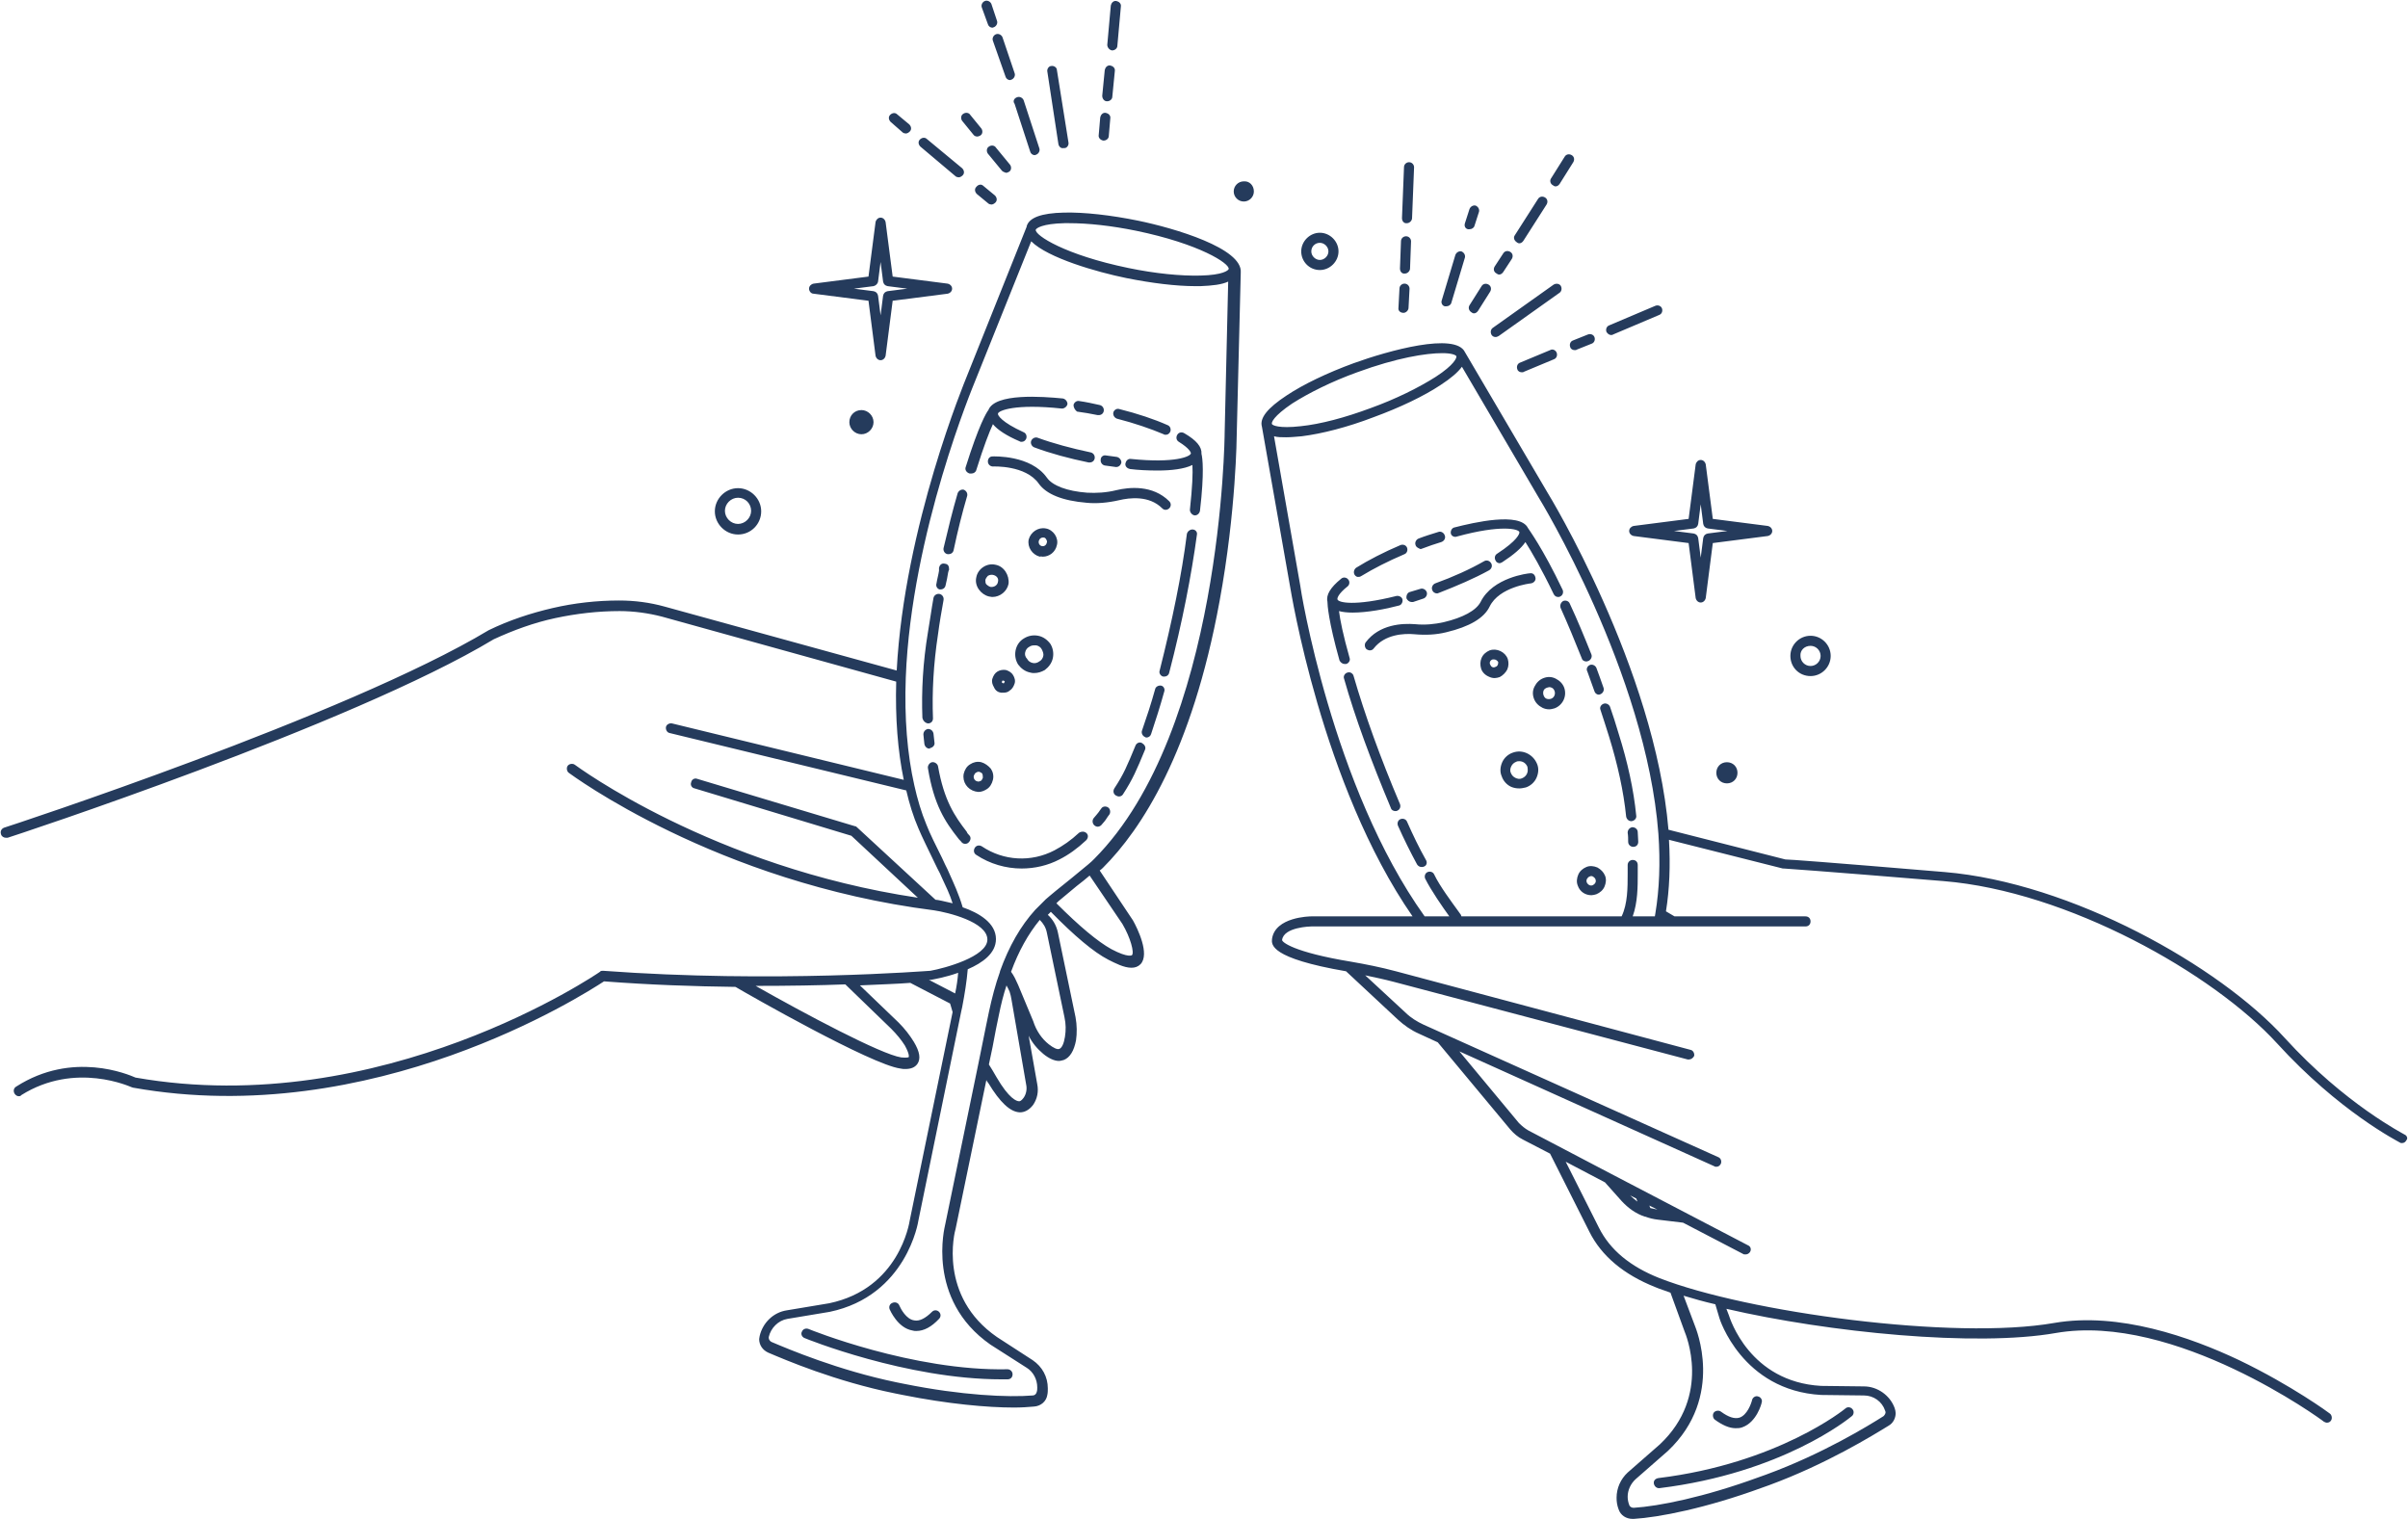 <?xml version="1.0" encoding="UTF-8" standalone="no"?><svg xmlns="http://www.w3.org/2000/svg" xmlns:xlink="http://www.w3.org/1999/xlink" fill="#000000" height="301.5" preserveAspectRatio="xMidYMid meet" version="1" viewBox="-0.1 -0.2 478.0 301.5" width="478" zoomAndPan="magnify"><g id="change1_1"><path d="M225.8,43.6c-5.4-1.1-10.7-1.7-14.7-1.6c-4.5,0.1-6.9,1-7.4,2.7c0,0,0,0,0,0.1l-12,30 c-0.1,0.3-12.3,29.4-13.8,58.1l-46.1-12.7c-2.9-0.8-5.9-1.2-9-1.2c-4.4,0-8.9,0.5-13.2,1.5c-4.3,1-8.6,2.4-12.7,4.4 c-28.1,16.9-95.5,39-96.2,39.2c-0.5,0.2-0.8,0.7-0.6,1.3c0.1,0.4,0.5,0.7,1,0.7c0.1,0,0.2,0,0.3,0c0.7-0.2,68.3-22.4,96.5-39.4 c3.9-1.8,8-3.3,12.2-4.2c4.2-0.9,8.5-1.4,12.8-1.4c2.8,0,5.7,0.4,8.4,1.1l46.5,12.9c-0.2,7.2,0.3,13.7,1.5,19.5l-46-11.2 c-0.5-0.1-1.1,0.2-1.2,0.7c-0.1,0.5,0.2,1.1,0.7,1.2l47,11.4c0.6,2.6,1.4,5.2,2.4,7.5c0.7,1.7,2.1,4.5,3.2,6.8 c0.4,0.9,0.8,1.6,1.1,2.2l0.4,0.9c0.7,1.5,1.5,3.1,2.1,5c-1.7-0.4-3-0.7-3.4-0.7c0,0,0,0,0,0L170,164c-0.1-0.1-0.2-0.2-0.4-0.2 l-31.3-9.4c-0.5-0.2-1.1,0.1-1.2,0.7c-0.2,0.5,0.1,1.1,0.7,1.2l31.1,9.4l13.2,12.3c-40.8-6.1-67.8-26.2-68.1-26.4 c-0.4-0.3-1.1-0.2-1.4,0.2c-0.3,0.4-0.2,1.1,0.2,1.4c0.3,0.2,29.2,21.8,72.5,27.3c2.7,0.4,10.6,2.3,10.6,5.8c0,3.4-8.5,5.7-11.3,6.2 c-0.3,0-31.2,2.5-65,0c-0.2,0-0.5,0-0.6,0.2c-0.4,0.3-43.3,29.6-92.2,21c-1.4-0.6-12.5-5.4-23.7,1.8c-0.5,0.3-0.6,0.9-0.3,1.4 c0.2,0.3,0.5,0.5,0.8,0.5c0.2,0,0.4,0,0.5-0.2c10.8-6.8,21.8-1.6,21.9-1.6c0.1,0,0.2,0.1,0.3,0.1c47.6,8.5,89.5-18.5,93.5-21.1 c9.1,0.7,18,1,26.1,1.1c2.7,1.6,26.9,15.4,32.7,16.2c0.4,0.1,0.7,0.1,1,0.1c1.1,0,1.9-0.3,2.4-1c0.7-1,0.5-2.4-0.7-4.4 c-0.8-1.3-1.8-2.6-3-3.8l-7.7-7.4c4.2-0.2,7.6-0.3,10-0.5l7.9,4.1c0.1,0.4,0.3,0.9,0.5,1.7l-8.5,41.3c-0.1,0.6-2.1,13.6-16,16.5 l-8.4,1.4c-2.7,0.4-4.8,2.5-5.4,5.1c0,0.2-0.1,0.4-0.1,0.6c0,1.2,0.7,2.2,1.8,2.7c3.3,1.4,13.3,5.7,25.2,8.1l1.5,0.3 c9,1.8,16.8,2.5,22.1,2.5c1.5,0,2.9-0.1,4-0.2c1.3-0.1,2.4-1,2.6-2.3c0.1-0.4,0.1-0.9,0.1-1.3c0-2.3-1.1-4.3-3-5.6l-7.1-4.6 c-11.7-8.1-8.4-20.9-8.2-21.5l6.1-29.5c0.1,0.2,0.2,0.4,0.4,0.6c2.3,3.8,4.3,5.7,6.2,5.8c0,0,0,0,0.1,0c0.7,0,1.7-0.3,2.6-1.5 c0.8-1.2,1.1-2.6,0.8-4.1l-1.7-9.6c0.7,1.4,1.7,2.6,2.9,3.6c1.1,0.9,2.2,1.4,3.1,1.4c0.3,0,0.6-0.1,1-0.2c1.2-0.5,2-1.8,2.4-3.9 c0.2-1.4,0.2-3-0.1-4.6l-3.5-16.8c-0.3-1.4-1-2.6-2-3.5c0.2-0.2,0.4-0.4,0.6-0.6c4.7,4.8,8.5,8,11.4,9.5c1.4,0.7,3.1,1.6,4.6,1.6 c0.7,0,1.3-0.2,1.8-0.7c1.9-2-0.6-7.1-1.5-8.7l-6.6-9.9c0.3-0.2,0.5-0.4,0.7-0.6c7.5-7.5,17.6-22.8,23.1-52.9 c3.3-17.9,3.4-32.9,3.4-33l0.8-32.2C246.6,49.1,233.1,45.1,225.8,43.6z M211.2,44.1c0.3,0,0.6,0,0.9,0c3.8,0,8.4,0.5,13.3,1.5 c12.6,2.6,18.6,6.5,18.4,7.6c-0.1,0.3-1.2,1.2-5.6,1.3c-3.9,0.1-9-0.4-14.3-1.5c-12.6-2.6-18.6-6.5-18.4-7.6 C205.6,45.1,206.8,44.2,211.2,44.1z M176.8,204c1.1,1.1,2,2.2,2.7,3.3c1,1.8,0.8,2.3,0.8,2.3c0,0.1-0.4,0.2-1.5,0.1 c-4-0.6-19.2-8.7-28.9-14.2c6.6,0,12.7-0.1,17.8-0.3L176.8,204z M184.3,194.3c0.2,0,0.4,0,0.4,0c0.5-0.1,2.9-0.5,5.4-1.4 c-0.1,1.3-0.3,2.7-0.6,4.1L184.3,194.3z M203.1,217.7c-0.5,0.7-0.8,0.7-0.9,0.7c-0.5,0-2-0.5-4.5-4.8c-0.5-0.9-1-1.7-1.5-2.5 c0.5-2.3,1-4.7,1.4-7l0.6-2.9c0.4-2,0.9-4,1.5-5.8c0.1,0.3,0.3,0.5,0.4,0.8l0.2,0.4c0.2,0.6,0.3,1.1,0.4,1.7l2.9,16.8 C203.8,216,203.6,217,203.1,217.7z M211.2,201.7c0.3,1.4,0.3,2.6,0.1,3.9c-0.2,1.3-0.6,2.2-1.1,2.4c-0.4,0.2-1.2-0.2-2.1-0.9 c-1.4-1.1-2.5-2.7-3.1-4.6l-3-7.2c0,0,0,0,0,0c-0.4-0.9-0.8-1.8-1.4-2.6c1.5-4.1,3.4-7.5,5.7-10.3c0.7,0.7,1.2,1.5,1.4,2.5 L211.2,201.7z M224.6,189.4c0,0-0.7,0.6-4.1-1.2c-2.7-1.5-6.3-4.5-10.9-9.1c0.1-0.1,0.3-0.3,0.4-0.4l0.6-0.5c0.7-0.6,1.8-1.5,3-2.5 c0.9-0.7,1.8-1.4,2.6-2.1l6.5,9.6C224.3,185.9,225.1,188.9,224.6,189.4z M217.1,170.3c-0.3,0.3-0.7,0.7-1.2,1.1 c-1,0.8-2.2,1.8-3.4,2.8c-1.2,1-2.4,1.9-3.1,2.5l-0.6,0.5c-0.4,0.3-0.8,0.7-1.3,1.1c-0.6,0.6-1.3,1.3-2.1,2.1 c-2.9,3.2-5.2,7.2-7,12.2c0,0,0,0.1,0,0.1c-0.9,2.5-1.6,5.2-2.2,8l-0.6,2.9c-0.5,2.4-1,4.9-1.5,7.4l-6.6,32c0,0.1-3.9,14.7,9,23.7 l7.2,4.6c1.3,0.8,2.1,2.3,2.1,3.9c0,0.3,0,0.6-0.1,0.9c-0.1,0.4-0.4,0.7-0.8,0.7c-4.8,0.4-14.1,0-25.5-2.3l-1.5-0.3 c-11.6-2.4-21.5-6.6-24.8-8c-0.3-0.1-0.6-0.5-0.6-0.8c0-0.1,0-0.2,0-0.2c0.4-1.8,1.9-3.3,3.7-3.6l8.4-1.4 c15.3-3.2,17.6-18,17.6-18.1l8.5-41.5l0.2-0.9c0.5-2.6,0.9-5.1,1.1-7.5c3-1.3,5.6-3.2,5.6-6c0-3.2-3.4-5.2-6.6-6.3 c-0.8-2.7-1.8-4.8-2.6-6.6l-0.4-0.9c-0.3-0.6-0.7-1.4-1.1-2.3c-1.1-2.2-2.5-5-3.1-6.6c-1-2.4-1.8-5.1-2.4-7.8 c-1.4-6.2-2-13.4-1.7-21.4c1.1-28.8,13.6-58.4,13.7-58.7l11.2-27.9c3.3,3.3,13,6.1,18.9,7.3c5,1,9.8,1.6,13.7,1.6c0.3,0,0.7,0,1,0 c2.4-0.1,4.2-0.3,5.5-0.9L243,85.7C243,86.3,242.5,144.8,217.1,170.3z M238.4,89.9c0.2,0.8,0.6,3.6-0.3,11.3c-0.1,0.5-0.5,0.9-1,0.9 c0,0-0.1,0-0.1,0c-0.5-0.1-0.9-0.6-0.9-1.1c0.5-4.6,0.6-7.3,0.5-8.9c-1.6,0.8-4.2,1.1-6.9,1.1c-2,0-3.9-0.1-5.5-0.3 c-0.5-0.1-1-0.5-0.9-1.1c0.1-0.5,0.5-1,1.1-0.9c8.8,0.9,11.8-0.5,11.9-1.1c0-0.2-0.3-1-2.4-2.3c-0.5-0.3-0.6-0.9-0.3-1.4 c0.3-0.5,0.9-0.6,1.4-0.3C237.4,87.2,238.5,88.5,238.4,89.9z M220.9,81.7c0.1-0.5,0.7-0.9,1.2-0.7c3.6,0.9,6.9,2,9.6,3.2 c0.5,0.2,0.7,0.8,0.5,1.3c-0.2,0.4-0.5,0.6-0.9,0.6c-0.1,0-0.3,0-0.4-0.1c-2.6-1.1-5.8-2.2-9.3-3.1 C221.1,82.7,220.8,82.2,220.9,81.7z M213,80.2c0.1-0.5,0.6-0.9,1.1-0.8c1.4,0.2,2.8,0.5,4.1,0.8c0.5,0.1,0.9,0.6,0.8,1.2 c-0.1,0.5-0.5,0.8-1,0.8c-0.1,0-0.1,0-0.2,0c-1.4-0.3-2.7-0.5-4.1-0.7C213.3,81.2,213,80.7,213,80.2z M216.4,89.6 c0.5,0.1,0.9,0.6,0.8,1.2c-0.1,0.5-0.5,0.8-1,0.8c-0.1,0-0.1,0-0.2,0c-3.9-0.8-7.6-1.8-10.8-3c-0.5-0.2-0.8-0.8-0.6-1.3 c0.2-0.5,0.8-0.8,1.3-0.6C208.9,87.8,212.6,88.8,216.4,89.6z M219.4,90.2c0.7,0.1,1.5,0.2,2.2,0.3c0.5,0.1,0.9,0.6,0.9,1.1 c-0.1,0.5-0.5,0.9-1,0.9c0,0-0.1,0-0.1,0c-0.7-0.1-1.5-0.2-2.2-0.3c-0.5-0.1-0.9-0.6-0.8-1.2C218.4,90.5,218.9,90.1,219.4,90.2z M237.5,105.9c-1.1,8.1-2.9,17.4-5.5,27.4c-0.1,0.5-0.5,0.8-1,0.8c-0.1,0-0.2,0-0.2,0c-0.5-0.1-0.9-0.7-0.7-1.2 c2.5-9.9,4.4-19.1,5.4-27.1c0.1-0.5,0.6-0.9,1.1-0.9C237.2,104.9,237.6,105.4,237.5,105.9z M231,137.1c-0.8,2.9-1.7,5.7-2.6,8.4 c-0.1,0.4-0.5,0.7-0.9,0.7c-0.1,0-0.2,0-0.3-0.1c-0.5-0.2-0.8-0.8-0.6-1.3c0.9-2.6,1.8-5.3,2.6-8.2c0.1-0.5,0.7-0.8,1.2-0.7 C230.9,136,231.2,136.6,231,137.1z M227.2,148.6c-1.7,4.1-2.4,5.8-4.4,8.9c-0.2,0.3-0.5,0.4-0.8,0.4c-0.2,0-0.4-0.1-0.6-0.2 c-0.5-0.3-0.6-0.9-0.3-1.4c1.9-2.9,2.5-4.4,4.2-8.5c0.2-0.5,0.8-0.8,1.3-0.5C227.1,147.6,227.4,148.1,227.2,148.6z M219.9,160.1 c0.4,0.3,0.5,1,0.2,1.4c-0.2,0.3-0.4,0.5-0.5,0.7c-0.3,0.5-0.5,0.7-1.1,1.4c-0.2,0.2-0.5,0.3-0.7,0.3c-0.2,0-0.5-0.1-0.7-0.3 c-0.4-0.4-0.4-1-0.1-1.4c0.5-0.6,0.7-0.8,1-1.2c0.1-0.2,0.3-0.4,0.5-0.7C218.8,159.8,219.5,159.8,219.9,160.1z M215.6,165.2 c0.4,0.4,0.3,1-0.1,1.4c-1.7,1.6-3.5,2.9-5.3,3.8c-2.3,1.2-4.9,1.8-7.5,1.8c-3.1,0-6.3-0.9-9-2.7c-0.5-0.3-0.6-0.9-0.3-1.4 c0.3-0.5,0.9-0.6,1.4-0.3c4.3,2.9,9.8,3.2,14.4,0.8c1.7-0.9,3.3-2,4.9-3.5C214.6,164.8,215.2,164.8,215.6,165.2z M192.3,165.6 c0.4,0.4,0.3,1-0.1,1.4c-0.2,0.2-0.4,0.3-0.7,0.3c-0.3,0-0.5-0.1-0.7-0.3c-0.2-0.3-0.5-0.5-0.7-0.8c-2.6-3.3-4.8-6.6-6-13.9 c-0.1-0.5,0.3-1.1,0.8-1.2c0.5-0.1,1.1,0.3,1.2,0.8c1.2,6.8,3.3,9.9,5.7,13C191.9,165.2,192.1,165.4,192.3,165.6z M184.4,148.4 c-0.5,0-0.9-0.4-1-0.9c-0.1-0.6-0.1-1.2-0.2-1.9c0-0.6,0.4-1,0.9-1.1c0.6,0,1,0.4,1.1,0.9c0.1,0.6,0.1,1.2,0.2,1.8 c0.1,0.5-0.3,1-0.9,1.1C184.5,148.4,184.5,148.4,184.4,148.4z M183,142.3c-0.2-5.3,0.1-11,1.1-17c0.4-2.3,0.7-4.6,1.1-6.8 c0.1-0.5,0.6-0.9,1.2-0.8c0.5,0.1,0.9,0.6,0.8,1.2c-0.4,2.2-0.8,4.5-1.1,6.8c-0.9,5.9-1.2,11.5-1,16.7c0,0.6-0.4,1-1,1c0,0,0,0,0,0 C183.5,143.3,183.1,142.8,183,142.3z M185.8,115.6c0.1-0.7,0.4-1.8,0.5-2.5c0-0.1,0-0.2,0-0.2c0,0,0-0.1,0-0.1c0-0.1,0-0.1,0-0.2 c0-0.1,0-0.1,0-0.1l0,0c0.1-0.4,0.4-1,1.2-0.8c0.7,0.1,0.8,0.6,0.8,1.2l0,0l-0.1,0.2c0,0.1-0.1,0.3-0.1,0.4 c-0.1,0.7-0.3,1.7-0.5,2.5c-0.1,0.5-0.5,0.8-1,0.8c-0.1,0-0.1,0-0.2,0C186,116.7,185.6,116.2,185.8,115.6z M187.2,108.6 c0.9-3.8,1.8-7.5,2.8-10.9c0.2-0.5,0.7-0.8,1.2-0.7c0.5,0.2,0.8,0.7,0.7,1.2c-1,3.4-1.9,7-2.7,10.8c-0.1,0.5-0.5,0.8-1,0.8 c-0.1,0-0.1,0-0.2,0C187.4,109.7,187.1,109.1,187.2,108.6z M191.6,92.5c2.6-8.3,4.1-10.8,4.5-11.3c1.3-3.4,10.7-2.7,14.8-2.3 c0.5,0.1,0.9,0.6,0.9,1.1c-0.1,0.5-0.6,0.9-1.1,0.9c-9.3-1-12.6,0.4-12.7,1c-0.1,0.3,0.7,1.7,5.1,3.7c0.5,0.2,0.7,0.8,0.5,1.3 c-0.2,0.4-0.5,0.6-0.9,0.6c-0.1,0-0.3,0-0.4-0.1c-2.6-1.1-4.4-2.3-5.3-3.4c-0.7,1.5-1.8,4.3-3.3,9.1c-0.1,0.4-0.5,0.7-1,0.7 c-0.1,0-0.2,0-0.3,0C191.7,93.6,191.4,93,191.6,92.5z M160.4,263.6c0.2,0.1,20.7,8.4,39.5,8c0.5,0,1,0.4,1,1c0,0.6-0.4,1-1,1 c-0.4,0-0.8,0-1.2,0c-18.9,0-38.9-8.1-39.1-8.2c-0.5-0.2-0.8-0.8-0.5-1.3C159.3,263.6,159.9,263.4,160.4,263.6z M176.5,259.7 c-0.2-0.5,0-1.1,0.6-1.3c0.5-0.2,1.1,0,1.3,0.5c0.3,0.7,1.4,2.8,3,3c1,0.2,2.2-0.4,3.5-1.7c0.4-0.4,1-0.4,1.4,0c0.4,0.4,0.4,1,0,1.4 c-1.5,1.6-3,2.4-4.5,2.4c-0.3,0-0.5,0-0.8-0.1C178.1,263.4,176.6,259.9,176.5,259.7z M215.6,99.6c-4.8-0.4-8-1.7-9.5-3.8 c-2.6-3.7-9-3.4-9.1-3.4c-0.5,0-1-0.4-1-1c0-0.6,0.4-1,0.9-1c0.3,0,7.6-0.3,10.8,4.2c1.1,1.6,4,2.7,8,3c1.8,0.1,3.8,0,5.8-0.5 c2.5-0.6,7.2-1.1,10.5,2.2c0.4,0.4,0.4,1,0,1.4c-0.2,0.2-0.5,0.3-0.7,0.3c-0.3,0-0.5-0.1-0.7-0.3c-2.6-2.6-6.5-2.1-8.6-1.6 C219.8,99.6,217.6,99.8,215.6,99.6z M206.9,110.3c1.3,0,2.5-0.9,2.8-2.3c0.2-0.7,0-1.5-0.4-2.1s-1.1-1.1-1.8-1.2 c-1.5-0.3-3,0.7-3.4,2.2c-0.3,1.5,0.7,3,2.2,3.4C206.5,110.2,206.7,110.3,206.9,110.3z M206.1,107.2c0.1-0.4,0.4-0.7,0.8-0.7 c0.1,0,0.1,0,0.2,0c0.2,0,0.4,0.2,0.5,0.4c0.1,0.2,0.2,0.4,0.1,0.6c0,0,0,0,0,0c-0.1,0.5-0.5,0.8-1,0.7 C206.3,108.1,206,107.7,206.1,107.2z M197.5,111.9c-1.7-0.4-3.5,0.8-3.8,2.5c-0.2,0.8,0,1.7,0.5,2.4c0.5,0.7,1.2,1.2,2,1.4 c0.2,0,0.4,0.1,0.7,0.1c1.5,0,2.9-1.1,3.2-2.6C200.3,114,199.2,112.2,197.5,111.9z M198,115.3c-0.1,0.7-0.8,1.1-1.5,1 c-0.3-0.1-0.6-0.3-0.8-0.5s-0.2-0.6-0.2-0.9c0.1-0.3,0.3-0.6,0.5-0.8c0.2-0.1,0.4-0.2,0.7-0.2c0.1,0,0.2,0,0.2,0 C197.7,114,198.2,114.6,198,115.3z M201.5,128.9c-0.2,1,0,2,0.5,2.8c0.6,0.8,1.4,1.4,2.4,1.6c0.3,0.1,0.5,0.1,0.8,0.1 c0.7,0,1.4-0.2,2.1-0.6c0.8-0.6,1.4-1.4,1.6-2.4c0.2-1,0-2-0.5-2.8c-0.6-0.8-1.4-1.4-2.4-1.6c-1-0.2-2,0-2.8,0.5 C202.3,127,201.7,127.9,201.5,128.9z M203.4,129.3c0.1-0.5,0.4-0.9,0.8-1.1c0.3-0.2,0.6-0.3,1-0.3c0.1,0,0.2,0,0.4,0 c0.5,0.1,0.9,0.4,1.1,0.8s0.4,0.9,0.3,1.3c-0.1,0.5-0.4,0.9-0.8,1.1c-0.4,0.3-0.9,0.4-1.3,0.3c-0.5-0.1-0.9-0.4-1.1-0.8 C203.4,130.2,203.3,129.7,203.4,129.3z M198.6,137.3c0.2,0,0.3,0,0.5,0c0.4,0,0.9-0.1,1.2-0.4c0.5-0.3,0.8-0.8,1-1.4s0-1.2-0.3-1.7 s-0.8-0.8-1.4-1c-0.6-0.1-1.2,0-1.7,0.3c-0.5,0.3-0.8,0.8-1,1.4s0,1.2,0.3,1.7C197.5,136.9,198,137.2,198.6,137.3z M198.9,134.9 c0,0,0.1,0,0.1,0c0,0,0,0,0.1,0c0.1,0,0.1,0.1,0.2,0.1c0,0,0.1,0.1,0,0.2v0c0,0.1-0.1,0.1-0.1,0.2c0,0-0.1,0.1-0.2,0 c-0.1,0-0.1-0.1-0.2-0.1c0,0-0.1-0.1,0-0.2C198.8,135,198.9,134.9,198.9,134.9z M194.7,151.1c-0.8-0.2-1.6,0-2.2,0.4 c-0.7,0.4-1.1,1.1-1.3,1.9c-0.3,1.6,0.7,3.1,2.3,3.5c0.2,0,0.4,0.1,0.6,0.1c0.6,0,1.1-0.2,1.6-0.5c0.7-0.4,1.1-1.1,1.3-1.9 s0-1.6-0.4-2.2C196.1,151.8,195.4,151.3,194.7,151.1z M195,154.2c-0.1,0.2-0.2,0.5-0.4,0.6c-0.2,0.1-0.5,0.2-0.7,0.1 c-0.5-0.1-0.8-0.6-0.7-1.1c0.1-0.2,0.2-0.5,0.4-0.6c0.2-0.1,0.3-0.2,0.5-0.2c0.1,0,0.1,0,0.2,0c0.2,0.1,0.5,0.2,0.6,0.4 C195,153.7,195,154,195,154.2z M268.8,113.9c-0.3-0.5-0.1-1.1,0.3-1.4c2.4-1.5,5.5-3.1,8.8-4.5c0.5-0.2,1.1,0,1.3,0.5 c0.2,0.5,0,1.1-0.5,1.3c-3.3,1.4-6.2,2.9-8.5,4.3c-0.2,0.1-0.3,0.2-0.5,0.2C269.3,114.4,269,114.2,268.8,113.9z M280.9,108 c-0.2-0.5,0.1-1.1,0.6-1.3c1.3-0.5,2.6-0.9,3.9-1.3c0.5-0.2,1.1,0.1,1.3,0.7c0.2,0.5-0.1,1.1-0.7,1.3c-1.3,0.4-2.5,0.8-3.8,1.3 c-0.1,0-0.2,0.1-0.3,0.1C281.4,108.6,281,108.4,280.9,108z M287.9,105.7c-0.1-0.5,0.2-1.1,0.7-1.2c3.9-1,13-3.1,14.6,0.1 c0,0,0,0,0,0c0.1,0.2,2.9,3.9,6.9,12.3c0.2,0.5,0,1.1-0.5,1.3c-0.1,0.1-0.3,0.1-0.4,0.1c-0.4,0-0.7-0.2-0.9-0.6 c-2.4-5-4.4-8.4-5.6-10.3c-0.8,1.2-2.3,2.5-4.6,4c-0.2,0.1-0.4,0.2-0.5,0.2c-0.3,0-0.7-0.2-0.8-0.5c-0.3-0.5-0.2-1.1,0.3-1.4 c4-2.6,4.5-4,4.4-4.3c-0.2-0.6-3.6-1.5-12.4,0.9C288.6,106.5,288,106.2,287.9,105.7z M284.2,116.9c-0.2-0.5,0.1-1.1,0.6-1.3 c3.6-1.3,6.9-2.8,9.7-4.4c0.5-0.3,1.1-0.1,1.4,0.4c0.3,0.5,0.1,1.1-0.4,1.4c-2.9,1.6-6.4,3.1-10,4.5c-0.1,0-0.2,0.1-0.3,0.1 C284.7,117.6,284.3,117.3,284.2,116.9z M279.8,117.3c0.7-0.2,1.4-0.4,2-0.6c0.5-0.2,1.1,0.1,1.3,0.6c0.2,0.5-0.1,1.1-0.6,1.3 c-0.7,0.2-1.4,0.5-2.1,0.7c-0.1,0-0.2,0-0.3,0c-0.4,0-0.8-0.3-1-0.7C279,118,279.3,117.4,279.8,117.3z M266.8,131.6 c-0.4,0-0.8-0.3-1-0.7c-2.2-7.8-2.4-11.1-2.4-11.7c-0.3-1.3,0.6-2.8,2.7-4.5c0.4-0.4,1.1-0.3,1.4,0.1c0.4,0.4,0.3,1.1-0.1,1.4 c-1.9,1.5-2.1,2.4-2,2.6c0.2,0.6,3.3,1.4,11.7-0.7c0.5-0.1,1.1,0.2,1.2,0.7c0.1,0.5-0.2,1.1-0.7,1.2c-2.6,0.7-6.3,1.4-9.2,1.4 c-1,0-2-0.1-2.7-0.3c0.2,1.7,0.8,4.7,2.1,9.3c0.2,0.5-0.2,1.1-0.7,1.2C267,131.6,266.9,131.6,266.8,131.6z M277.3,160.7 c-0.1,0.1-0.3,0.1-0.4,0.1c-0.4,0-0.8-0.2-0.9-0.6c-3.9-9.3-7.1-17.9-9.3-25.7c-0.2-0.5,0.2-1.1,0.7-1.2c0.5-0.2,1.1,0.2,1.2,0.7 c2.2,7.6,5.3,16.2,9.2,25.4C278,159.9,277.8,160.5,277.3,160.7z M282.6,171.8c-0.2,0.1-0.3,0.1-0.5,0.1c-0.4,0-0.7-0.2-0.9-0.5 c-1.3-2.4-2.6-5-3.8-7.7c-0.2-0.5,0-1.1,0.5-1.3c0.5-0.2,1.1,0,1.3,0.5c1.2,2.7,2.4,5.2,3.7,7.5C283.3,171,283.1,171.6,282.6,171.8z M325,165c0,0.6,0.1,1.2,0.1,1.9c0,0.6-0.4,1-1,1c0,0,0,0,0,0c-0.5,0-1-0.4-1-1c0-0.6,0-1.2-0.1-1.8c0-0.6,0.4-1,0.9-1.1 C324.5,164,325,164.4,325,165z M318.2,139.5c0.5-0.2,1.1,0.1,1.3,0.6c0.7,2,1,3,1.7,5.3c1.8,5.7,3,11.2,3.5,16.3 c0.1,0.5-0.3,1-0.9,1.1c0,0-0.1,0-0.1,0c-0.5,0-0.9-0.4-1-0.9c-0.5-5-1.7-10.4-3.4-15.9c-0.7-2.2-1-3.2-1.7-5.3 C317.4,140.2,317.7,139.7,318.2,139.5z M315.5,131.8c0.5-0.2,1.1,0.1,1.3,0.6c0.5,1.3,0.9,2.5,1.4,3.9c0.2,0.5-0.1,1.1-0.6,1.3 c-0.1,0-0.2,0.1-0.3,0.1c-0.4,0-0.8-0.3-0.9-0.7c-0.5-1.3-0.9-2.6-1.4-3.9C314.7,132.6,315,132,315.5,131.8z M310.2,119.1 c0.5-0.2,1.1,0,1.3,0.5c1.5,3.2,2.9,6.6,4.3,10.1c0.2,0.5-0.1,1.1-0.6,1.3c-0.1,0-0.2,0.1-0.4,0.1c-0.4,0-0.8-0.2-0.9-0.6 c-1.4-3.5-2.8-6.9-4.2-10C309.5,120,309.7,119.4,310.2,119.1z M329.1,293.2c23.7-2.9,37-13.7,37.1-13.8c0.4-0.4,1.1-0.3,1.4,0.1 c0.4,0.4,0.3,1.1-0.1,1.4c-0.6,0.5-13.8,11.3-38.2,14.3c0,0-0.1,0-0.1,0c-0.5,0-0.9-0.4-1-0.9C328.1,293.7,328.5,293.3,329.1,293.2z M340.3,281.6c-0.4-0.3-0.5-1-0.2-1.4c0.3-0.4,1-0.5,1.4-0.2c1.5,1.1,2.7,1.5,3.7,1.2c1.5-0.5,2.3-2.7,2.5-3.5 c0.1-0.5,0.7-0.9,1.2-0.7c0.5,0.1,0.9,0.7,0.7,1.2c0,0.2-1,3.9-3.8,4.9c-0.5,0.2-0.9,0.2-1.4,0.2 C343.2,283.3,341.8,282.7,340.3,281.6z M287,125.3c-2,0.5-4.1,0.6-6.3,0.4c-2.1-0.2-5.9,0-8.1,2.8c-0.2,0.3-0.5,0.4-0.8,0.4 c-0.2,0-0.4-0.1-0.6-0.2c-0.4-0.3-0.5-1-0.2-1.4c2.7-3.6,7.3-3.8,9.8-3.6c2,0.2,3.9,0,5.7-0.4c3.8-0.9,6.4-2.3,7.3-4 c2.4-4.9,9.5-5.7,9.8-5.7c0.6-0.1,1,0.3,1.1,0.9c0.1,0.5-0.3,1-0.9,1.1c-0.1,0-6.3,0.7-8.2,4.6C294.5,122.5,291.6,124.2,287,125.3z M299.1,132.7c0.3-0.7,0.3-1.4,0.1-2.1c-0.5-1.4-2.2-2.2-3.6-1.7c-0.7,0.3-1.3,0.8-1.6,1.5c-0.3,0.7-0.3,1.4-0.1,2.1 s0.8,1.3,1.5,1.6c0.4,0.2,0.8,0.3,1.2,0.3c0.3,0,0.7-0.1,1-0.2C298.2,133.9,298.8,133.3,299.1,132.7z M297.2,131.8 c-0.1,0.2-0.2,0.3-0.5,0.4c-0.2,0.1-0.4,0.1-0.6,0c-0.2-0.1-0.3-0.3-0.4-0.5s-0.1-0.4,0-0.6c0.1-0.2,0.2-0.3,0.5-0.4 c0.1,0,0.2,0,0.3,0c0.3,0,0.6,0.2,0.8,0.5C297.3,131.4,297.3,131.6,297.2,131.8z M308.7,134.5c-0.8-0.4-1.6-0.4-2.4-0.1 c-0.8,0.3-1.4,0.9-1.8,1.7c-0.4,0.8-0.4,1.6-0.1,2.4c0.3,0.8,0.9,1.4,1.7,1.8c0.4,0.2,0.9,0.3,1.3,0.3c0.4,0,0.7-0.1,1.1-0.2 c1.6-0.6,2.5-2.4,1.9-4.1C310.1,135.5,309.5,134.9,308.7,134.5z M307.8,138.5c-0.3,0.1-0.6,0.1-0.9,0c-0.3-0.1-0.5-0.4-0.6-0.7 s-0.1-0.6,0-0.9c0.1-0.3,0.4-0.5,0.7-0.6c0.1,0,0.3-0.1,0.4-0.1c0.2,0,0.3,0,0.5,0.1c0.3,0.1,0.5,0.4,0.6,0.7 C308.7,137.6,308.4,138.3,307.8,138.5z M300.2,149.2c-0.9,0.3-1.7,1-2.1,1.9c-0.4,0.9-0.5,1.9-0.1,2.8c0.3,0.9,1,1.7,1.9,2.1 c0.5,0.2,1,0.3,1.6,0.3c0.4,0,0.9-0.1,1.3-0.2c0.9-0.3,1.7-1,2.1-1.9s0.5-1.9,0.1-2.8C304.2,149.5,302.1,148.5,300.2,149.2z M303,153.4c-0.2,0.4-0.5,0.7-1,0.9c-0.4,0.2-0.9,0.1-1.3-0.1c-0.4-0.2-0.7-0.5-0.9-1c0,0,0,0,0,0c-0.2-0.4-0.1-0.9,0.1-1.3 c0.2-0.4,0.5-0.7,1-0.9c0.2-0.1,0.4-0.1,0.6-0.1c0.7,0,1.3,0.4,1.6,1.1C303.2,152.6,303.2,153,303,153.4z M317,172 c-0.7-0.3-1.5-0.4-2.2-0.1c-0.7,0.3-1.3,0.8-1.6,1.5c-0.3,0.7-0.4,1.5-0.1,2.2c0.4,1.2,1.5,1.9,2.7,1.9c0.3,0,0.7-0.1,1-0.2 c0.7-0.3,1.3-0.8,1.6-1.5c0.3-0.7,0.4-1.5,0.1-2.2C318.2,172.9,317.7,172.4,317,172z M316.6,175c-0.1,0.2-0.3,0.4-0.5,0.5 c-0.2,0.1-0.5,0.1-0.7,0s-0.4-0.3-0.5-0.5v0c-0.1-0.2-0.1-0.5,0-0.7s0.3-0.4,0.5-0.5c0.1,0,0.2-0.1,0.3-0.1c0.1,0,0.3,0,0.4,0.1 c0.2,0.1,0.4,0.3,0.5,0.5C316.7,174.6,316.7,174.8,316.6,175z M477.2,225c-0.1-0.1-11.8-6-23.8-19.2c-12.9-14.2-42.3-30.8-67.5-32.9 c-23.9-2-30.8-2.5-31.6-2.5l-23.2-5.9c-2.7-32-23.8-66.6-24-66.9l-16.4-27.9c0,0,0,0,0,0c-1.9-4-15.2-0.3-22.1,2.2 c-5.2,1.9-10,4.2-13.3,6.4c-3.8,2.5-5.4,4.5-4.9,6.2c0,0,0,0,0,0l5.6,31.8c0.1,0.4,6.2,39.3,24.3,65.4h-20.1c-0.3,0-7.2,0.1-7.8,4.5 c-0.1,1.1-0.4,3.8,14.7,6.4l10.3,9.6c1.2,1.1,2.6,2.1,4.2,2.8l3.7,1.7l14.4,17.3c0.7,0.8,1.5,1.5,2.5,2l5.4,2.8l7.8,15.5 c2.4,4.8,6.8,8.5,13.1,11c0.9,0.4,2,0.7,3,1.1l2.8,7.7c0.2,0.5,5.4,12.7-4.9,22.4l-6.4,5.6c-1.4,1.3-2.2,3.1-2.2,5 c0,0.8,0.1,1.5,0.4,2.3c0.4,1.2,1.5,1.9,2.8,1.9c0.1,0,0.1,0,0.2,0c5-0.3,14.3-2.1,25.5-6.2l1.4-0.5c11.4-4.2,20.6-9.9,23.7-11.8 c0.9-0.5,1.4-1.5,1.4-2.5c0-0.3-0.1-0.7-0.2-1c-0.9-2.5-3.4-4.3-6.1-4.3l-8.5-0.1c-14.2-0.8-18.1-13.4-18.3-14l-0.5-1.3 c20.3,4.7,49.5,7.6,65.4,4.8c23.6-4.1,52.9,17.3,53.2,17.6c0.2,0.1,0.4,0.2,0.6,0.2c0.3,0,0.6-0.1,0.8-0.4c0.3-0.4,0.2-1.1-0.2-1.4 c-0.1-0.1-7.6-5.6-18-10.6c-9.7-4.6-23.9-9.6-36.7-7.4c-19.9,3.5-61-2.1-78.4-8.9c-5.8-2.3-9.8-5.6-12-10l-6.6-13.1l7.8,4.1l3.3,3.7 c1.3,1.4,2.8,2.5,4.6,3.1c0,0,0.1,0,0.1,0c0.8,0.3,1.6,0.5,2.5,0.6l5,0.6l11.9,6.2c0.1,0.1,0.3,0.1,0.5,0.1c0.4,0,0.7-0.2,0.9-0.5 c0.3-0.5,0.1-1.1-0.4-1.3l-27.2-14.2c0,0,0,0,0,0l-16.4-8.6c-0.7-0.4-1.3-0.9-1.9-1.5l-11.8-14.2l50.6,22.8c0.1,0.1,0.3,0.1,0.4,0.1 c0.4,0,0.7-0.2,0.9-0.6c0.2-0.5,0-1.1-0.5-1.3l-58.5-26.3c-1.3-0.6-2.6-1.4-3.6-2.4l-8-7.4c1.9,0.4,3.8,0.8,5.7,1.3l58.3,15.4 c0.1,0,0.2,0,0.3,0c0.4,0,0.8-0.3,1-0.7c0.1-0.5-0.2-1.1-0.7-1.2L277,192.6c-3-0.8-6-1.4-8.9-1.9c-11.5-1.9-13.7-3.9-13.7-4.3 c0.3-2.6,5.7-2.7,5.8-2.7h98.1c0.6,0,1-0.4,1-1s-0.4-1-1-1h-26c-0.3-0.2-0.9-0.5-1.7-1c0.7-4.3,0.9-9.1,0.6-14.2l22.6,5.7 c0.1,0,0.1,0,0.2,0c0.1,0,6.2,0.4,31.7,2.5c24.6,2,53.5,18.3,66.2,32.2c12.3,13.5,23.9,19.4,24.4,19.7c0.1,0.1,0.3,0.1,0.4,0.1 c0.4,0,0.7-0.2,0.9-0.6C477.9,225.8,477.7,225.2,477.2,225z M341.2,261.4c0,0.1,4.5,14.4,20.2,15.3l8.5,0.1c1.9,0,3.6,1.2,4.2,3 c0,0.1,0.1,0.2,0.1,0.3c0,0.3-0.2,0.6-0.4,0.8c-3,1.9-12.1,7.5-23.3,11.6l-1.4,0.5c-10.9,4-20,5.8-24.9,6.1c-0.4,0-0.8-0.2-0.9-0.6 c-0.2-0.5-0.3-1.1-0.3-1.6c0-1.3,0.6-2.6,1.6-3.5l6.4-5.6c11.4-10.8,5.4-24.6,5.4-24.7l-2.3-6.1c2,0.6,4.1,1.2,6.3,1.7L341.2,261.4z M323.5,237.1l1.2,0.6l0.2,0.5c0,0,0,0.1,0,0.1C324.4,237.9,323.9,237.5,323.5,237.1z M327.5,239.6c-0.1-0.2-0.1-0.3-0.2-0.5 l1.6,0.8C328.5,239.8,328,239.7,327.5,239.6z M256.4,79.9c3.3-2.1,7.9-4.4,12.9-6.2c7.9-2.9,13.7-3.8,16.9-3.8 c1.7,0,2.6,0.3,2.8,0.6c0.1,0.3-0.4,1.7-4.1,4.1c-3.3,2.1-7.9,4.4-12.9,6.2c-5.1,1.9-10,3.2-13.9,3.6c-4.4,0.5-5.6-0.2-5.7-0.4 C252.2,83.7,252.7,82.4,256.4,79.9z M258,116l-5.2-29.6c0.7,0.2,1.5,0.2,2.4,0.2c0.9,0,1.9-0.1,3.1-0.2c4-0.5,9.1-1.8,14.3-3.8 c5.2-1.9,10-4.2,13.3-6.4c2-1.3,3.4-2.5,4.2-3.6l15.2,25.9c0.2,0.3,21.4,35,23.8,66.8c0.4,5.7,0.2,11-0.6,15.8 c0,0.2-0.1,0.4-0.1,0.6h-4.4c1-2.8,1-5.9,1-8.5c0-0.6,0-1.1,0-1.7c0-0.6-0.4-1-1-1c-0.5,0-1,0.4-1,1c0,0.5,0,1.1,0,1.7 c0,2.8,0,6-1.2,8.5h-31.8c0-0.1-0.1-0.2-0.1-0.3l-0.5-0.7c-1.3-1.8-3.7-5-4.8-7.3c-0.2-0.5-0.8-0.7-1.3-0.5 c-0.5,0.2-0.7,0.8-0.5,1.3c1.2,2.4,3.5,5.7,4.8,7.5h-4.9C264.3,156,258,116.4,258,116z M277.5,60.9l0.2-3.8c0-0.6,0.5-1,1-1 c0.6,0,1,0.5,1,1l-0.2,3.8c0,0.5-0.5,1-1,1c0,0,0,0,0,0C277.9,61.9,277.4,61.5,277.5,60.9z M277.8,53.1l0.2-5.4c0-0.6,0.5-1,1-1 c0.6,0,1,0.5,1,1l-0.2,5.4c0,0.5-0.5,1-1,1c0,0,0,0,0,0C278.2,54.2,277.8,53.7,277.8,53.1z M278.2,43.1l0.4-10.1c0-0.6,0.5-1,1-1 c0.6,0,1,0.5,1,1l-0.4,10.1c0,0.5-0.5,1-1,1c0,0,0,0,0,0C278.6,44.2,278.2,43.7,278.2,43.1z M286.1,59.4l2.7-9 c0.2-0.5,0.7-0.8,1.2-0.7c0.5,0.2,0.8,0.7,0.7,1.2l-2.7,9c-0.1,0.4-0.5,0.7-1,0.7c-0.1,0-0.2,0-0.3,0 C286.2,60.5,285.9,59.9,286.1,59.4z M290.7,44.1l0.9-2.8c0.2-0.5,0.7-0.8,1.2-0.7c0.5,0.2,0.8,0.7,0.7,1.2l-0.9,2.8 c-0.1,0.4-0.5,0.7-1,0.7c-0.1,0-0.2,0-0.3,0C290.8,45.2,290.5,44.7,290.7,44.1z M291.6,60.4l2.4-3.8c0.3-0.5,0.9-0.6,1.4-0.3 s0.6,0.9,0.3,1.4l-2.4,3.8c-0.2,0.3-0.5,0.5-0.8,0.5c-0.2,0-0.4-0.1-0.5-0.2C291.5,61.5,291.3,60.9,291.6,60.4z M296.6,52.7l1.7-2.6 c0.3-0.5,0.9-0.6,1.4-0.3c0.5,0.3,0.6,0.9,0.3,1.4l-1.7,2.6c-0.2,0.3-0.5,0.5-0.8,0.5c-0.2,0-0.4-0.1-0.5-0.2 C296.4,53.8,296.3,53.2,296.6,52.7z M300.6,46.5l4.6-7.2c0.3-0.5,0.9-0.6,1.4-0.3c0.5,0.3,0.6,0.9,0.3,1.4l-4.6,7.2 c-0.2,0.3-0.5,0.5-0.8,0.5c-0.2,0-0.4-0.1-0.5-0.2C300.4,47.5,300.3,46.9,300.6,46.5z M307.8,35.2l2.7-4.3c0.3-0.5,0.9-0.6,1.4-0.3 c0.5,0.3,0.6,0.9,0.3,1.4l-2.7,4.3c-0.2,0.3-0.5,0.5-0.8,0.5c-0.2,0-0.4-0.1-0.5-0.2C307.6,36.3,307.5,35.6,307.8,35.2z M296.2,64.9 l12.1-8.6c0.5-0.3,1.1-0.2,1.4,0.2c0.3,0.5,0.2,1.1-0.2,1.4l-12.1,8.6c-0.2,0.1-0.4,0.2-0.6,0.2c-0.3,0-0.6-0.1-0.8-0.4 C295.7,65.8,295.8,65.2,296.2,64.9z M318.8,65.7c-0.2-0.5,0-1.1,0.5-1.3l9.2-3.9c0.5-0.2,1.1,0,1.3,0.5s0,1.1-0.5,1.3l-9.2,3.9 c-0.1,0.1-0.3,0.1-0.4,0.1C319.3,66.3,319,66,318.8,65.7z M312.1,67.4l3-1.2c0.5-0.2,1.1,0,1.3,0.5c0.2,0.5,0,1.1-0.5,1.3l-3,1.2 c-0.1,0.1-0.3,0.1-0.4,0.1c-0.4,0-0.8-0.2-0.9-0.6C311.4,68.2,311.6,67.6,312.1,67.4z M308.9,69.8c0.2,0.5,0,1.1-0.5,1.3l-6,2.5 c-0.1,0.1-0.3,0.1-0.4,0.1c-0.4,0-0.8-0.2-0.9-0.6c-0.2-0.5,0-1.1,0.5-1.3l6-2.5C308.1,69,308.7,69.3,308.9,69.8z M218,26.6l0.3-3.5 c0.1-0.5,0.5-1,1.1-0.9c0.5,0.1,1,0.5,0.9,1.1l-0.3,3.5c0,0.5-0.5,0.9-1,0.9c0,0-0.1,0-0.1,0C218.3,27.6,217.9,27.1,218,26.6z M218.7,18.8l0.5-5.1c0.1-0.5,0.5-1,1.1-0.9c0.5,0.1,1,0.5,0.9,1.1l-0.5,5.1c0,0.5-0.5,0.9-1,0.9c0,0-0.1,0-0.1,0 C219.1,19.9,218.7,19.4,218.7,18.8z M219.7,8.7l0.7-7.8c0.1-0.5,0.5-1,1.1-0.9c0.5,0.1,1,0.5,0.9,1.1l-0.7,7.8c0,0.5-0.5,0.9-1,0.9 c0,0-0.1,0-0.1,0C220.1,9.7,219.7,9.2,219.7,8.7z M210,28.4L207.8,14c-0.1-0.5,0.3-1.1,0.8-1.1c0.5-0.1,1.1,0.3,1.1,0.8l2.3,14.4 c0.1,0.5-0.3,1.1-0.8,1.1c-0.1,0-0.1,0-0.2,0C210.5,29.3,210.1,28.9,210,28.4z M201.8,19.1c0.5-0.2,1.1,0.1,1.3,0.6l3.1,9.5 c0.2,0.5-0.1,1.1-0.6,1.3c-0.1,0-0.2,0.1-0.3,0.1c-0.4,0-0.8-0.3-0.9-0.7l-3.1-9.5C200.9,19.9,201.2,19.3,201.8,19.1z M197.6,6.6 c0.5-0.2,1.1,0.1,1.3,0.6l2.4,7.1c0.2,0.5-0.1,1.1-0.6,1.3c-0.1,0-0.2,0.1-0.3,0.1c-0.4,0-0.8-0.3-0.9-0.7L197,7.9 C196.8,7.4,197.1,6.8,197.6,6.6z M194.8,1.3c-0.2-0.5,0.1-1.1,0.6-1.3c0.5-0.2,1.1,0.1,1.3,0.6l1.1,3.3c0.2,0.5-0.1,1.1-0.6,1.3 c-0.1,0-0.2,0.1-0.3,0.1c-0.4,0-0.8-0.3-0.9-0.7L194.8,1.3z M198.8,33.7l-2.8-3.4c-0.3-0.4-0.3-1.1,0.2-1.4c0.4-0.3,1.1-0.3,1.4,0.2 l2.8,3.4c0.3,0.4,0.3,1.1-0.2,1.4c-0.2,0.1-0.4,0.2-0.6,0.2C199.3,34,199,33.9,198.8,33.7z M190.9,23.8c-0.3-0.4-0.3-1.1,0.2-1.4 c0.4-0.3,1.1-0.3,1.4,0.2l2.2,2.7c0.3,0.4,0.3,1.1-0.2,1.4c-0.2,0.1-0.4,0.2-0.6,0.2c-0.3,0-0.6-0.1-0.8-0.4L190.9,23.8z M195.1,36.7l2.3,1.9c0.4,0.4,0.5,1,0.1,1.4c-0.2,0.2-0.5,0.4-0.8,0.4c-0.2,0-0.5-0.1-0.6-0.2l-2.3-1.9c-0.4-0.4-0.5-1-0.1-1.4 C194.1,36.4,194.7,36.3,195.1,36.7z M182.6,28.9c-0.4-0.4-0.5-1-0.1-1.4c0.4-0.4,1-0.5,1.4-0.1l7,5.8c0.4,0.4,0.5,1,0.1,1.4 c-0.2,0.2-0.5,0.4-0.8,0.4c-0.2,0-0.5-0.1-0.6-0.2L182.6,28.9z M176.7,24c-0.4-0.4-0.5-1-0.1-1.4c0.4-0.4,1-0.5,1.4-0.1l2.4,2 c0.4,0.4,0.5,1,0.1,1.4c-0.2,0.2-0.5,0.4-0.8,0.4c-0.2,0-0.5-0.1-0.6-0.2L176.7,24z M161.4,58.1l10.9,1.4l1.4,10.9 c0.1,0.5,0.5,0.9,1,0.9s0.9-0.4,1-0.9l1.4-10.9l10.9-1.4c0.5-0.1,0.9-0.5,0.9-1s-0.4-0.9-0.9-1l-10.9-1.4l-1.4-10.8 c-0.1-0.5-0.5-0.9-1-0.9s-0.9,0.4-1,0.9l-1.4,10.8l-10.9,1.4c-0.5,0.1-0.9,0.5-0.9,1S160.9,58.1,161.4,58.1z M173.3,56.6 c0.4-0.1,0.8-0.4,0.9-0.9l0.5-3.9l0.5,3.9c0.1,0.5,0.4,0.8,0.9,0.9l3.9,0.5l-3.9,0.5c-0.5,0.1-0.8,0.4-0.9,0.9l-0.5,3.9l-0.5-3.9 c-0.1-0.5-0.4-0.8-0.9-0.9l-3.9-0.5L173.3,56.6z M323.3,105.2c0,0.5,0.4,0.9,0.9,1l10.9,1.4l1.4,10.9c0.1,0.5,0.5,0.9,1,0.9 s0.9-0.4,1-0.9l1.4-10.9l10.9-1.4c0.5-0.1,0.9-0.5,0.9-1s-0.4-0.9-0.9-1l-10.9-1.4L338.5,92c-0.1-0.5-0.5-0.9-1-0.9s-0.9,0.4-1,0.9 l-1.4,10.8l-10.9,1.4C323.7,104.3,323.3,104.7,323.3,105.2z M336.1,104.7c0.5-0.1,0.8-0.4,0.9-0.9l0.5-3.9l0.5,3.9 c0.1,0.5,0.4,0.8,0.9,0.9l3.9,0.5l-3.9,0.5c-0.5,0.1-0.8,0.4-0.9,0.9l-0.5,3.9l-0.5-3.9c-0.1-0.5-0.4-0.8-0.9-0.9l-3.9-0.5 L336.1,104.7z M261.9,53.4c2,0,3.7-1.7,3.7-3.7s-1.7-3.7-3.7-3.7c-2,0-3.7,1.7-3.7,3.7S259.8,53.4,261.9,53.4z M261.9,48 c0.9,0,1.7,0.8,1.7,1.7s-0.8,1.7-1.7,1.7c-0.9,0-1.7-0.8-1.7-1.7S260.9,48,261.9,48z M359.3,134c2.2,0,4-1.8,4-4s-1.8-4-4-4 c-2.2,0-4,1.8-4,4S357,134,359.3,134z M359.3,128c1.1,0,2,0.9,2,2c0,1.1-0.9,2-2,2s-2-0.9-2-2C357.2,128.9,358.1,128,359.3,128z M146.4,105.9c2.6,0,4.6-2.1,4.6-4.6s-2.1-4.6-4.6-4.6s-4.6,2.1-4.6,4.6S143.9,105.9,146.4,105.9z M146.4,98.6 c1.5,0,2.6,1.2,2.6,2.6s-1.2,2.6-2.6,2.6s-2.6-1.2-2.6-2.6S145,98.6,146.4,98.6z M170.9,81.2c1.3,0,2.4,1.1,2.4,2.4 c0,1.3-1.1,2.4-2.4,2.4c-1.3,0-2.4-1.1-2.4-2.4C168.5,82.3,169.5,81.2,170.9,81.2z M342.7,151.1c1.2,0,2.1,0.9,2.1,2.1 c0,1.2-0.9,2.1-2.1,2.1c-1.2,0-2.1-0.9-2.1-2.1C340.6,152,341.5,151.1,342.7,151.1z M248.8,37.8c0,1.1-0.9,2-2,2c-1.1,0-2-0.9-2-2 c0-1.1,0.9-2,2-2C247.9,35.7,248.8,36.6,248.8,37.8z" fill="#253b5c"/></g></svg>